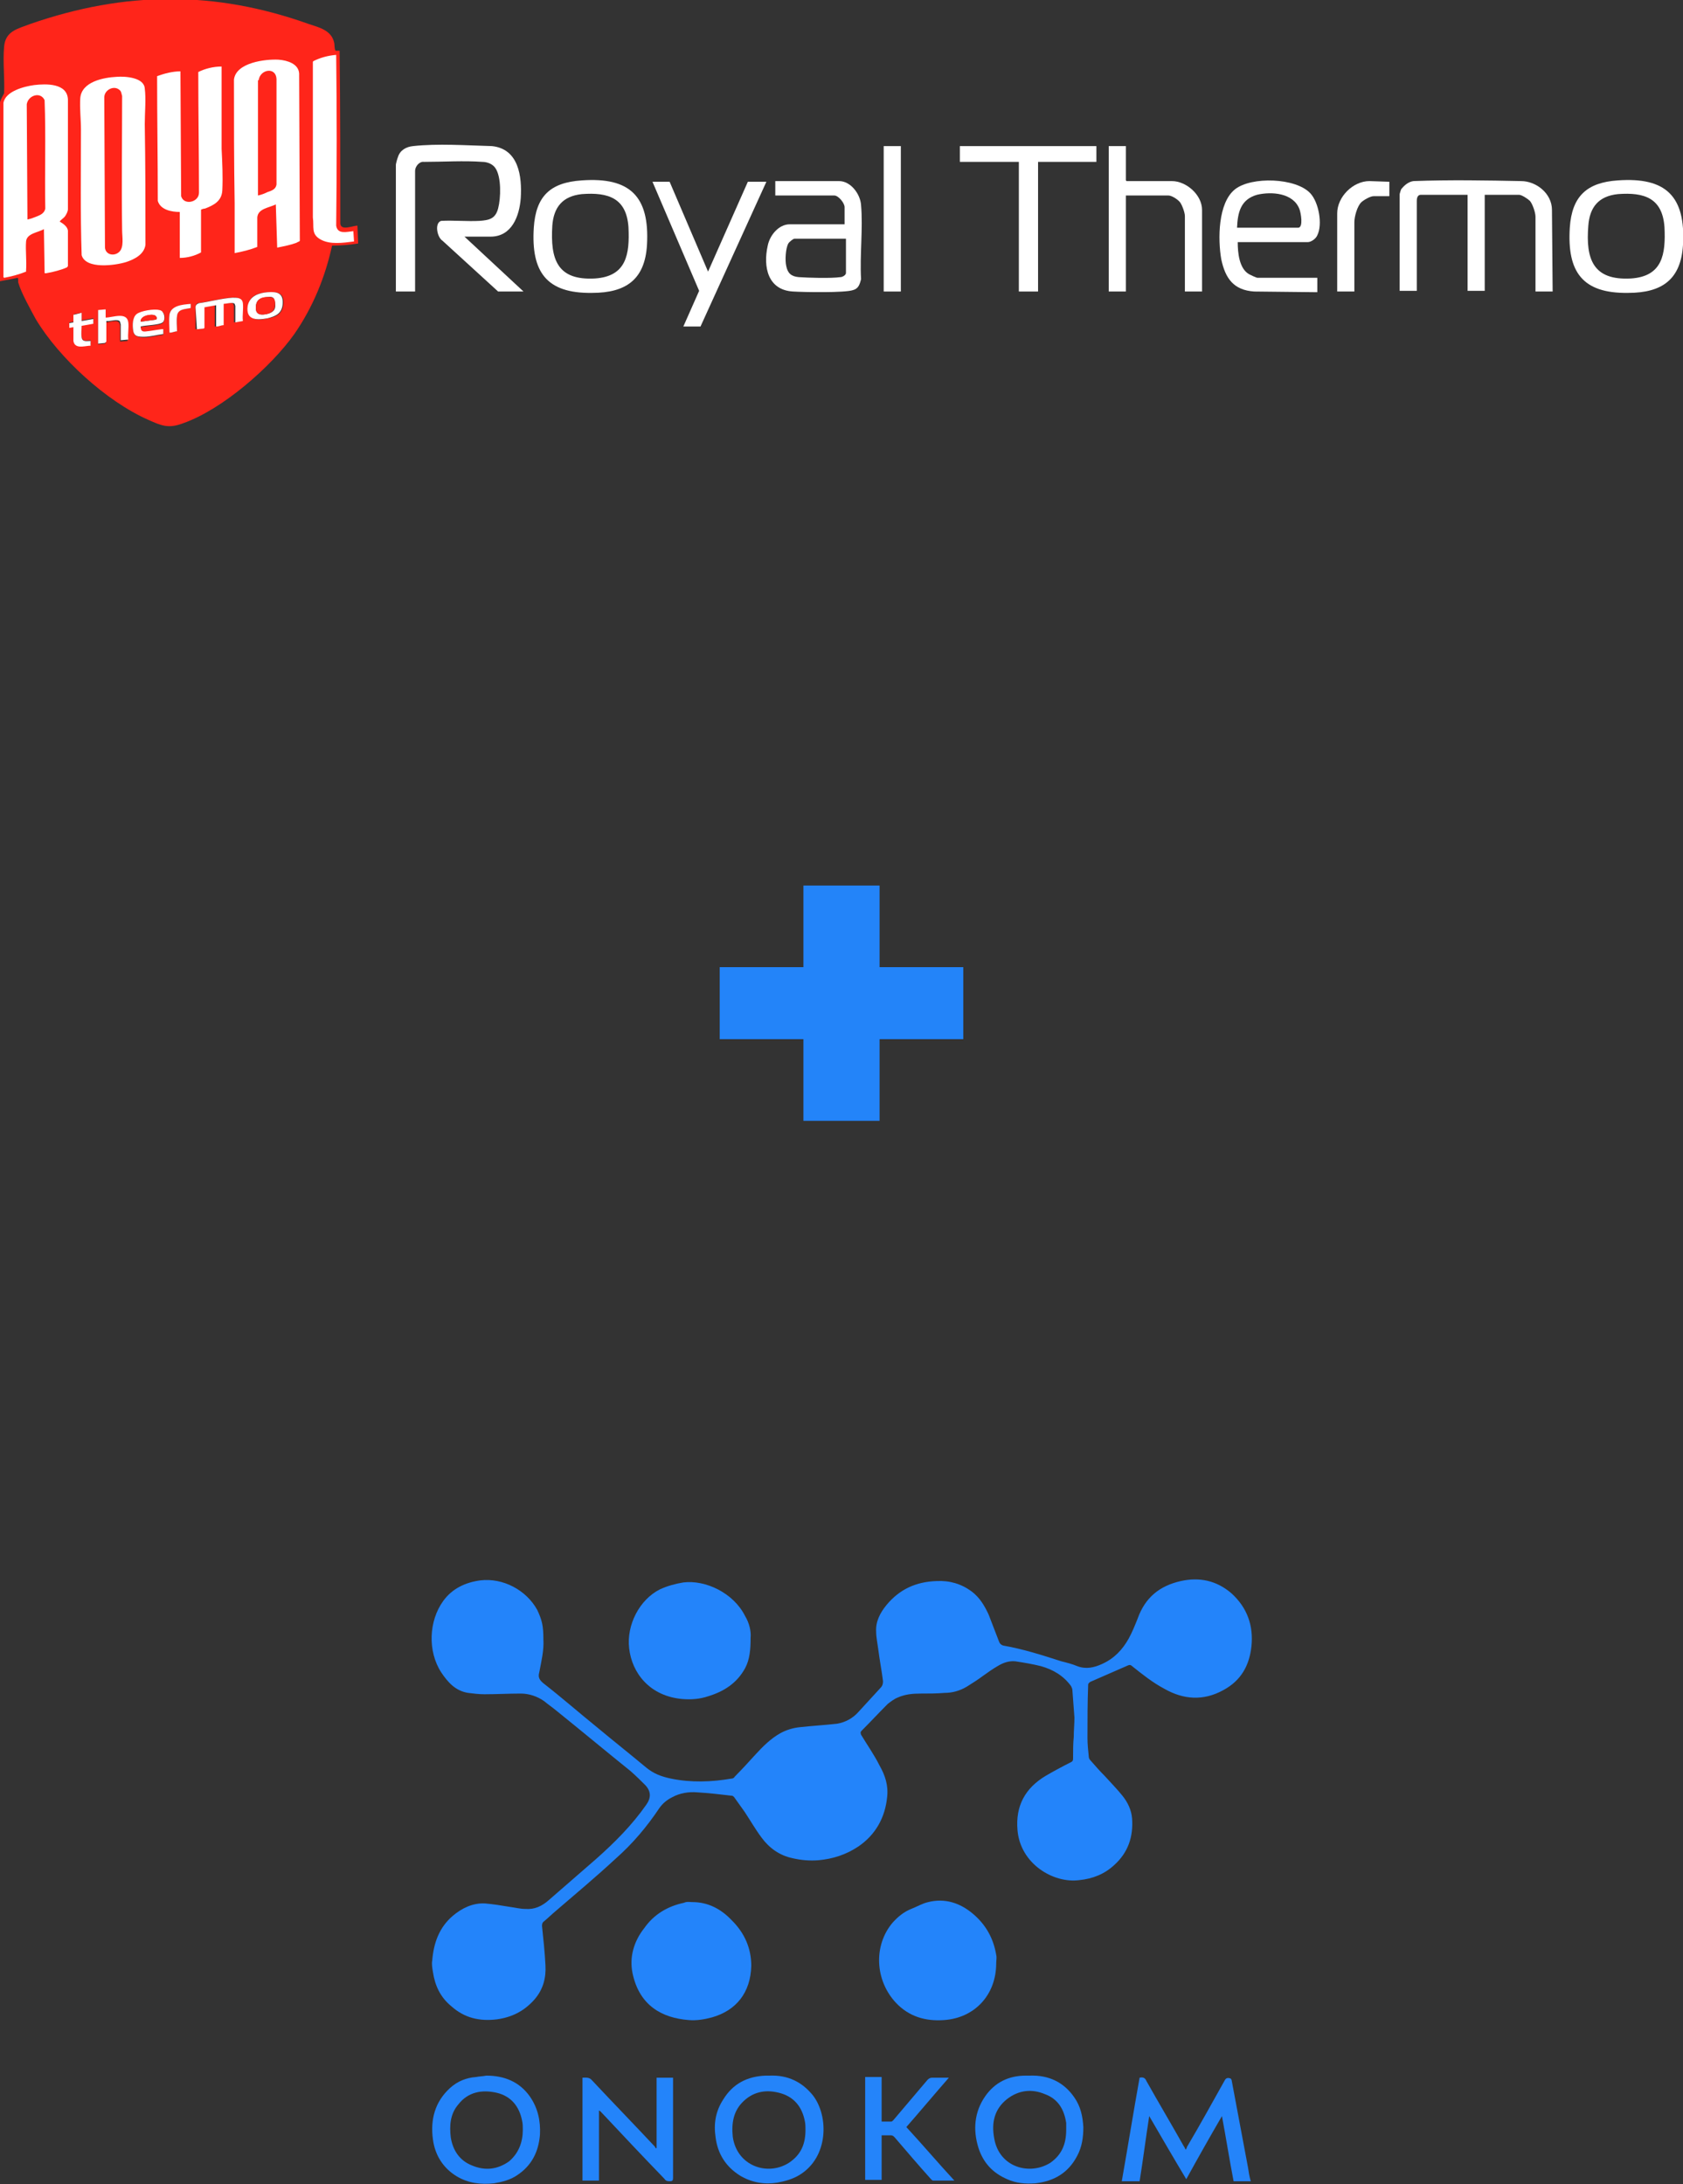 <?xml version="1.0" encoding="utf-8"?>
<!-- Generator: Adobe Illustrator 28.4.1, SVG Export Plug-In . SVG Version: 6.00 Build 0)  -->
<svg version="1.1" id="_Слой_1" xmlns="http://www.w3.org/2000/svg" xmlns:xlink="http://www.w3.org/1999/xlink" x="0px"
	 y="0px" viewBox="0 0 245.3 318.4" style="enable-background:new 0 0 245.3 318.4;" xml:space="preserve">
<rect x="0" y="0" width="245.3" height="318.4" fill="#333333" stroke="none"/>
<style type="text/css">
	.st0{fill:#2384FA;}
	.st1{fill:#2484FA;}
	.st2{enable-background:new    ;}
	.st3{fill:#2384F9;}
	.st4{fill:#FFFFFF;}
	.st5{fill:#FF251A;}
</style>
<g id="_Слой_1-2">
	<g>
		<path class="st0" d="M79.2,239c0.1,1.6-0.3,3.2-0.6,4.8c-0.2,0.7,0,1.1,0.6,1.6c2.7,2.1,5.2,4.3,7.8,6.4c2.4,2,4.8,3.9,7.2,5.9
			c1.1,0.9,2.2,1.3,3.6,1.6c2.9,0.6,5.9,0.5,8.8,0c0.2,0,0.4-0.1,0.5-0.3c1-1,2-2.1,3-3.2c1.1-1.2,2.2-2.3,3.6-3.1
			c0.9-0.5,1.9-0.8,2.9-0.9c1.8-0.2,3.6-0.3,5.4-0.5c1.2-0.2,2.3-0.8,3.1-1.7c1.1-1.2,2.2-2.4,3.3-3.6c0.2-0.2,0.3-0.5,0.3-0.9
			c-0.2-1.6-0.5-3.1-0.7-4.7c-0.1-0.8-0.3-1.7-0.3-2.5c-0.1-1.5,0.6-2.8,1.5-3.9c1.9-2.3,4.3-3.4,7.3-3.5c1.9-0.1,3.6,0.4,5.1,1.5
			c1.2,0.9,1.9,2.1,2.5,3.4c0.5,1.3,1,2.6,1.5,3.9c0.1,0.3,0.3,0.5,0.6,0.6c2.9,0.5,5.7,1.4,8.5,2.3c0.8,0.2,1.6,0.4,2.3,0.7
			c1.3,0.5,2.5,0.2,3.6-0.3c1.8-0.8,3-2.1,3.9-3.7c0.5-0.9,0.9-1.9,1.3-2.9c1.1-3.1,3.2-4.8,6.3-5.5c2.7-0.6,5.2-0.1,7.4,1.8
			c2.3,2.1,3.2,4.7,2.9,7.7c-0.3,2.8-1.5,5-4.1,6.4c-2.9,1.6-5.8,1.4-8.6-0.2c-1.7-0.9-3.2-2.1-4.7-3.3c-0.2-0.2-0.4-0.2-0.6-0.1
			c-1.8,0.8-3.7,1.6-5.5,2.4c-0.1,0.1-0.3,0.2-0.3,0.4c-0.1,2.6-0.1,5.2-0.1,7.8c0,0.9,0.1,1.8,0.2,2.8c0,0.1,0.1,0.3,0.2,0.4
			c0.7,0.8,1.4,1.6,2.1,2.3c0.9,1,1.8,1.9,2.6,2.9s1.3,2.1,1.4,3.3c0.2,2.7-0.6,5-2.6,6.8c-1.4,1.3-3.1,2-5.1,2.2
			c-3.8,0.5-8.6-2.4-9-7.3c-0.3-3.5,1.1-6.1,4.1-7.9c1.2-0.7,2.5-1.4,3.7-2c0.2-0.1,0.3-0.2,0.3-0.5c0-1.1,0-2.2,0.1-3.2
			c0-0.9,0.1-1.9,0.1-2.8c-0.1-1.3-0.2-2.7-0.3-4c0-0.2-0.1-0.4-0.2-0.6c-1.1-1.5-2.6-2.4-4.4-2.9c-1.2-0.3-2.4-0.5-3.7-0.7
			c-0.9-0.1-1.8,0.2-2.6,0.7c-0.7,0.4-1.4,0.9-2.1,1.4c-0.8,0.6-1.6,1.1-2.4,1.6c-1,0.6-2.1,0.9-3.2,0.9c-1.2,0.1-2.3,0.1-3.5,0.1
			s-2.3,0.1-3.4,0.6c-0.5,0.2-1,0.6-1.4,0.9c-1.3,1.3-2.5,2.6-3.8,3.9c-0.2,0.2-0.2,0.3-0.1,0.6c0.9,1.5,1.9,2.9,2.7,4.5
			c0.8,1.4,1.3,2.9,1.1,4.6c-0.3,3-1.7,5.5-4.2,7.2c-1.8,1.2-3.7,1.8-5.8,2c-1.3,0.1-2.5,0-3.8-0.3c-1.9-0.4-3.4-1.5-4.5-3
			c-0.9-1.2-1.7-2.6-2.5-3.8c-0.5-0.7-1-1.4-1.5-2.1c-0.1-0.1-0.2-0.2-0.3-0.2c-1.7-0.2-3.4-0.4-5.1-0.5c-1.2-0.1-2.5,0.1-3.6,0.7
			c-0.8,0.4-1.4,0.9-1.9,1.6c-1.8,2.7-3.9,5.2-6.4,7.4c-2.8,2.6-5.8,5.1-8.7,7.6c-0.6,0.5-1.1,1-1.7,1.5c-0.3,0.2-0.3,0.5-0.3,0.7
			c0.2,1.9,0.4,3.8,0.5,5.7c0.1,1.8-0.3,3.5-1.6,5c-1.5,1.7-3.3,2.6-5.5,2.9c-2.5,0.3-4.7-0.2-6.6-1.9c-1.6-1.3-2.4-3-2.7-5
			c-0.1-0.6-0.2-1.2-0.1-1.7c0.2-2.5,1-4.8,3-6.5c1.3-1.1,2.9-1.9,4.7-1.8c1.2,0.1,2.4,0.3,3.6,0.5c0.8,0.1,1.5,0.3,2.3,0.3
			c1.3,0.1,2.4-0.4,3.4-1.3c2.3-2,4.6-4,6.9-6c2.7-2.4,5.2-4.9,7.3-7.9c0.7-1,0.7-1.9-0.1-2.8c-0.7-0.7-1.4-1.4-2.2-2.1
			c-3.6-2.9-7.2-5.9-10.8-8.8c-0.6-0.5-1.2-0.9-1.8-1.4c-1-0.7-2.2-1.1-3.4-1.1c-1.8,0-3.5,0.1-5.3,0.1c-0.8,0-1.6-0.1-2.4-0.2
			c-1.8-0.3-2.9-1.5-3.9-3c-2-3.1-1.8-7.5,0.3-10.4c1.3-1.8,3.2-2.7,5.4-3c3.3-0.4,6.7,1.4,8.3,4.3C79,236.2,79.2,237,79.2,239
			L79.2,239L79.2,239z"/>
		<path class="st0" d="M109.4,238.8c0,1.6-0.1,3.1-0.8,4.4c-1.2,2.2-3.1,3.4-5.4,4.1c-1.2,0.4-2.4,0.5-3.7,0.4
			c-4.8-0.4-7.4-3.8-7.8-7.4c-0.4-3.4,1.5-7.1,4.5-8.6c1.1-0.5,2.2-0.8,3.4-1c3.2-0.4,7.3,1.5,9,4.9
			C109.2,236.6,109.5,237.8,109.4,238.8L109.4,238.8L109.4,238.8z"/>
		<path class="st0" d="M145.2,286.2c0,4.7-3.2,8-7.6,8.3c-2.7,0.2-5.1-0.5-7-2.5c-3.1-3.3-3.3-8.4-0.5-11.7c0.8-0.9,1.7-1.6,2.7-2
			c0.8-0.3,1.6-0.8,2.5-1c2.4-0.6,4.6,0.1,6.5,1.7s3,3.6,3.4,6C145.3,285.4,145.2,285.8,145.2,286.2L145.2,286.2L145.2,286.2
			L145.2,286.2z"/>
		<path class="st0" d="M100.9,277.3c2.3,0,4.2,1,5.8,2.7c1.8,1.8,2.8,4,2.8,6.6c-0.1,3.9-2.2,6.5-5.7,7.5c-1.1,0.3-2.3,0.5-3.4,0.4
			c-3.9-0.3-7.2-2.1-8.2-6.8c-0.5-2.4,0.2-4.7,1.7-6.6c1.4-2,3.4-3.2,5.8-3.7C100.1,277.2,100.5,277.3,100.9,277.3L100.9,277.3
			L100.9,277.3z"/>
		<path class="st1" d="M166.1,302.9c0.5-0.1,0.8,0,1,0.5c1.8,3.2,3.7,6.4,5.5,9.6c0.1,0.1,0.1,0.2,0.2,0.4c0.1-0.1,0.2-0.3,0.2-0.4
			c1.9-3.2,3.7-6.5,5.5-9.7c0.2-0.4,0.5-0.4,0.8-0.3c0.1,0,0.1,0.1,0.2,0.2c0.8,4.3,1.6,8.5,2.4,12.8c0.1,0.7,0.2,1.3,0.4,2h-2.5
			c-0.6-3.1-1.1-6.3-1.7-9.5c-1.8,3.1-3.5,6.1-5.2,9.2c-1.8-3-3.6-6.1-5.4-9.2c-0.5,3.2-0.9,6.4-1.4,9.5h-2.6
			C164.4,312.9,165.2,307.9,166.1,302.9L166.1,302.9L166.1,302.9z"/>
		<path class="st1" d="M150.1,302.6c2.8-0.1,5,1,6.5,3.2c0.9,1.3,1.2,2.7,1.3,4.3c0,1.5-0.2,2.9-0.9,4.2c-1.3,2.5-3.4,3.7-6.1,4
			c-1.4,0.1-2.8,0-4.1-0.6c-2.1-0.9-3.5-2.4-4.2-4.6c-0.8-2.6-0.6-5.2,1-7.5c1.4-2,3.4-3,5.9-3H150.1L150.1,302.6L150.1,302.6z
			 M155.4,310.5c0-0.3,0-0.6,0-1c-0.3-2-1.2-3.5-3.1-4.2c-1.9-0.8-3.8-0.6-5.5,0.7c-1.9,1.5-2.3,3.5-1.9,5.7
			c0.7,4.3,5.2,5.5,8.2,3.6C154.8,314.1,155.4,312.5,155.4,310.5L155.4,310.5L155.4,310.5z"/>
		<path class="st1" d="M112.2,302.6c2.6-0.1,4.7,0.9,6.3,2.9c2.3,3,2.3,9-2,11.6c-1,0.6-2.1,0.9-3.2,1.1c-1.9,0.3-3.7,0-5.4-1
			c-2.1-1.3-3.3-3.2-3.6-5.6c-0.3-2,0-3.8,1.1-5.5c1.4-2.3,3.5-3.4,6.2-3.5H112.2L112.2,302.6L112.2,302.6z M117.4,310.5
			c0-0.4,0-0.9-0.1-1.3c-0.4-2-1.5-3.4-3.4-4c-2-0.6-3.9-0.4-5.5,1.1c-1.5,1.4-1.8,3.2-1.6,5.2c0.6,4.3,5.1,5.8,8.2,3.8
			C116.8,314.1,117.4,312.5,117.4,310.5L117.4,310.5L117.4,310.5z"/>
		<path class="st1" d="M70.9,302.6c2.6,0,4.8,0.9,6.3,3c1.2,1.7,1.6,3.6,1.5,5.6c-0.2,2.5-1.2,4.5-3.3,5.9c-1,0.7-2.2,1-3.4,1.2
			c-1.9,0.2-3.7,0-5.4-1c-2-1.2-3.2-3.1-3.5-5.4c-0.4-2.9,0.3-5.5,2.5-7.5c1.1-1,2.4-1.5,3.8-1.6C69.9,302.7,70.4,302.7,70.9,302.6
			L70.9,302.6L70.9,302.6z M76.2,310.5c0-0.4,0-0.9-0.1-1.3c-0.4-2.1-1.6-3.6-3.7-4.1c-2.2-0.5-4.2-0.1-5.6,1.7
			c-1.2,1.4-1.3,3.1-1.1,4.8c0.3,1.9,1.3,3.4,3.1,4.1c1.9,0.8,3.7,0.6,5.4-0.6C75.6,313.9,76.2,312.3,76.2,310.5L76.2,310.5
			L76.2,310.5z"/>
		<path class="st0" d="M84.9,317.9v-15c0.5,0,1-0.1,1.4,0.4c3,3.2,6.1,6.4,9.1,9.6c0.1,0.1,0.1,0.2,0.2,0.3c0,0,0.1,0,0.1-0.1v-10.2
			h2.4v14.6c0,0.4-0.1,0.5-0.5,0.5s-0.6-0.1-0.8-0.4c-3.1-3.2-6.1-6.4-9.2-9.7c-0.1-0.1-0.2-0.2-0.3-0.2v10.2L84.9,317.9L84.9,317.9
			L84.9,317.9z"/>
		<path class="st1" d="M139.1,317.9H136c-0.1,0-0.2-0.1-0.3-0.2c-1.8-2-3.5-4-5.3-6.1c-0.2-0.2-0.3-0.3-0.6-0.3c-0.4,0-0.8,0-1.3,0
			v6.5h-2.4v-15h2.4v6.5c0.5,0,0.9,0,1.4,0c0.1,0,0.2-0.1,0.3-0.2c1.7-2,3.4-4,5-5.9c0.2-0.2,0.4-0.3,0.7-0.3c0.8,0,1.6,0,2.4,0
			c-2.1,2.4-4.1,4.8-6.2,7.2C134.5,312.7,136.7,315.3,139.1,317.9L139.1,317.9L139.1,317.9L139.1,317.9z"/>
	</g>
</g>
<g class="st2">
	<path class="st3" d="M140.4,151.5h-12.2v11.9h-11.1v-11.9h-12.2V141h12.2v-11.9h11.1V141h12.2V151.5z"/>
</g>
<path class="st4" d="M67.7,34.5l8.6,8h-3.7l-8.1-7.4c-0.8-0.5-1.2-2.6-0.2-2.9c1.8-0.1,3.8,0.1,5.6,0c1.4-0.1,2.3-0.3,2.7-1.8
	c0.4-1.5,0.5-4.6-0.4-5.9c-0.4-0.6-1.2-0.9-1.9-0.9c-2.7-0.2-5.7,0-8.5,0c-0.7-0.1-1.3,0.7-1.3,1.3v17.6h-2.8V24
	c0-0.1,0.2-0.9,0.3-1.1c0.3-1,1.2-1.5,2.2-1.6c3.6-0.4,7.8-0.1,11.5,0c3.9,0.4,4.4,4.4,4.2,7.6c-0.2,2.6-1.3,5.6-4.4,5.6H67.7
	L67.7,34.5z"/>
<path class="st4" d="M226.3,42.5h-2.5V31.6c0-0.6-0.4-1.8-0.8-2.3c-0.3-0.3-1.2-0.9-1.6-0.9h-5v14h-2.5v-14h-6.8
	c-0.6,0-0.6,0.7-0.6,0.9v13.1H204V28.3c0,0,0.2-0.8,0.3-0.8c0.4-0.5,1-1,1.7-1.1c5.3-0.2,10.7-0.1,15.7,0c2.2,0,4.5,1.8,4.5,4.2
	L226.3,42.5L226.3,42.5L226.3,42.5z"/>
<path class="st4" d="M182.8,42.5c-3-0.2-4.2-1.9-4.8-4.7c-0.5-2.9-0.5-8.2,2-10.2c2.4-1.9,8.9-1.7,11,0.6c1.2,1.3,1.8,4.5,1,6.1
	c-0.2,0.5-0.9,1-1.4,1h-10.2c0,1.5,0.2,3.9,1.7,4.7c0.2,0.1,1,0.5,1.2,0.5h8.7v2.1L182.8,42.5L182.8,42.5z M180.3,33.2h8.9
	c0.8,0,0.4-2.2,0.2-2.7c-0.9-2.4-4.1-2.6-6.2-2.1C180.8,29.1,180.4,31,180.3,33.2L180.3,33.2L180.3,33.2z"/>
<path class="st4" d="M123.1,32.7v-2.5c0-0.6-0.9-1.7-1.5-1.7H113v-2.1h9.3c1.7,0,3.1,1.9,3.2,3.5c0.3,3.4-0.2,7.3,0,10.8
	c-0.2,0.8-0.4,1.4-1.2,1.6c-1.2,0.4-7.1,0.3-8.7,0.2c-3.7-0.2-4.4-3.6-3.7-6.7c0.3-1.5,1.6-3.1,3.2-3.1H123.1L123.1,32.7z
	 M123.1,34.8h-7.3c-0.2,0-0.8,0.5-0.9,0.7c-0.4,0.7-0.5,2.5-0.3,3.3c0.2,1,0.7,1.5,1.8,1.6c1.4,0.1,4.7,0.2,6.1,0
	c0.3,0,0.8-0.3,0.8-0.6v-5H123.1L123.1,34.8z"/>
<path class="st4" d="M235.8,26.3c7-0.5,9.9,2.3,9.5,9.4c-0.3,5-3,7-8,7c-6.7,0.1-8.9-3.1-8.5-9.5C229.1,28.6,231.3,26.6,235.8,26.3
	L235.8,26.3L235.8,26.3z M235.8,28.3c-2.8,0.3-4.1,1.9-4.3,4.6c-0.4,4.9,0.7,8,6.2,7.7c4.6-0.3,5.1-3.5,4.9-7.5
	C242.3,28.9,239.7,28,235.8,28.3z"/>
<path class="st4" d="M84.8,26.3c7-0.5,9.9,2.3,9.5,9.4c-0.3,5-3,7-8,7c-6.7,0.1-8.9-3.1-8.5-9.5C78.1,28.6,80.2,26.6,84.8,26.3
	L84.8,26.3L84.8,26.3z M84.8,28.3c-2.8,0.3-4.1,1.9-4.3,4.6c-0.3,4.9,0.7,8,6.2,7.7c4.6-0.3,5.1-3.5,4.9-7.5
	C91.3,28.9,88.7,28,84.8,28.3L84.8,28.3z"/>
<path class="st4" d="M164.1,21.3v5l0.1,0.1h6.6c2.1,0,4.4,2,4.4,4.2v11.9h-2.5v-11c0-0.5-0.4-1.6-0.7-2s-1.2-1-1.7-1h-6.2v14h-2.5
	V21.3H164.1L164.1,21.3z"/>
<polygon class="st4" points="159.8,21.3 159.8,23.6 151.3,23.6 151.3,42.5 148.5,42.5 148.5,23.6 139.9,23.6 139.9,21.3 "/>
<polygon class="st4" points="109,26.5 111.7,26.5 102.1,47.6 99.6,47.6 101.9,42.4 95.1,26.5 97.6,26.5 103.2,39.6 "/>
<rect x="128.8" y="21.3" class="st4" width="2.5" height="21.2"/>
<path class="st4" d="M202.5,26.5v2.1h-2.3c-0.5,0-1.5,0.6-1.8,0.9c-0.6,0.6-1,2.1-1,2.9v10.1h-2.5V31.1c0-2.4,2.3-4.7,4.7-4.7
	L202.5,26.5L202.5,26.5z"/>
<path class="st4" d="M1.3,12.8c0,0,14.2-6.2,47-5.1l1,0.2l0.1,24.9c0,0,0.3,0.8,1.4,0.6c1.1-0.2,1.1-0.2,1.1-0.2v2
	c0,0-2.7,0.8-4.9,0.1c0,0-21.7,3.9-43.4,4.9l-0.6,0l-2.8,0.6V14.9L1.3,12.8z"/>
<path class="st5" d="M0,14.9c0.1-0.4,0.4-0.9,0.6-1.3c0.1-2.2-0.2-4.6,0-6.8c0.2-2.3,2-2.6,3.8-3.3c13.8-4.8,26.9-4.9,40.6,0
	c1.5,0.5,3.3,0.9,3.7,2.7c0.1,0.4,0,0.8,0.2,1.2h0.6c0.1,8.4,0.1,16.8,0.1,25.2c0.1,1.1,1.8,0.3,2.5,0.3l0.1,2.6
	c-1.3,0.2-2.5,0.3-3.8,0.3c-1,4.6-2.8,9-5.5,12.9c-3.4,4.8-10.5,11-16.2,13c-2.1,0.8-3.1,0.4-5.1-0.5c-6.1-2.7-13-9-16.4-14.7
	c-0.7-1.3-2.1-3.8-2.5-5.2c-0.1-0.2,0-0.5-0.1-0.8L0,41V14.9L0,14.9L0,14.9z M49,8c-1.2,0.1-2.3,0.4-3.3,0.9L45.6,9v22.7
	c0.2,1.4-0.3,2.4,1.1,3.2c1.4,0.8,3.3,0.5,4.9,0.3l-0.1-1.5c-1,0.1-2.3,0.5-2.5-0.8C49.1,24.5,49.1,16.3,49,8L49,8L49,8z M40.4,36.1
	c1-0.2,2-0.4,2.8-0.7c0.1-0.1,0.5-0.2,0.5-0.3l-0.1-24.4c-0.1-1.4-1.7-1.9-3-2c-1.9-0.1-6.2,0.4-6.5,2.9c0,6,0,12,0.1,18
	c0,2.4,0,4.8,0,7.3c1.1-0.2,2.3-0.5,3.3-0.9v-4.3c0.1-1.3,1.7-1.4,2.7-1.9L40.4,36.1L40.4,36.1L40.4,36.1z M26.2,30.9v6.7
	c1.1,0,2.2-0.3,3.1-0.8v-6.2c0-0.1,0.5-0.2,0.6-0.2c1.3-0.5,2.4-1.1,2.5-2.6c0.1-2,0-4.1-0.1-6.1c0-4,0-8,0-12
	c-1.2,0-2.4,0.3-3.4,0.8c0,5.9,0.1,11.7,0.1,17.6c0,1.4-2.2,1.9-2.6,0.5l-0.1-18.2c-1.1,0-2.3,0.3-3.4,0.7v0.1
	c0,6.1,0.1,12.1,0.1,18.1C23.4,30.6,25,30.9,26.2,30.9L26.2,30.9L26.2,30.9z M17,11.2c-1.9,0.1-5.1,0.7-5.3,3.1
	c-0.1,1.5,0.1,3.1,0.1,4.6c0,6.1-0.1,12.2,0.1,18.3c0.6,2.1,4.9,1.5,6.5,1c1.2-0.4,2.6-1.1,2.8-2.5c0-5.9,0-11.8-0.1-17.6
	c0-1.6,0.2-3.7,0-5.2C21,11.3,18.3,11.1,17,11.2L17,11.2L17,11.2z M0.5,15v25.4l0.1,0.1c1.1-0.2,2.2-0.5,3.2-0.9v-0.2
	c0.1-1.4-0.1-2.9,0-4.2c0.1-1.2,1.8-1.3,2.6-1.8l0.1,6.4c0.1,0.1,0.3,0,0.4,0c0.7-0.1,2.2-0.5,2.8-0.8c0.1,0,0.1-0.1,0.2-0.2v-5.2
	c-0.1-0.6-0.7-1-1.2-1.3c0.2-0.3,0.6-0.5,0.8-0.8s0.4-0.7,0.4-1v-16c-0.1-2.4-3.2-2.3-4.9-2.1C3.5,12.6,0.8,13.3,0.5,15L0.5,15
	L0.5,15z M39,42.6c-1.3,0.1-2.7,0.5-2.8,2c-0.2,2.1,1.3,2.2,2.9,1.8c1.2-0.2,2.1-0.7,2.2-2.1C41.4,42.7,40.5,42.5,39,42.6L39,42.6
	L39,42.6z M28.5,44.8V48l1-0.1l0.1-0.1v-3l1.7-0.3v3c0,0.1,0,0.1,0.1,0.1c0.3,0,0.7-0.2,1-0.2v-3.1c0.3,0,1.4-0.3,1.6,0l0.1,0.3V47
	l1.1-0.2c-0.1-0.8,0.1-1.8,0-2.6s-0.8-0.9-1.5-0.8c-1.5,0.1-3.3,0.6-4.9,0.8C28.6,44.3,28.5,44.6,28.5,44.8L28.5,44.8L28.5,44.8z
	 M24.7,45.9c-0.1,0.8,0.1,1.7,0,2.5c0,0.1,0,0.1,0.1,0.1c0.3,0,0.7-0.2,1-0.2c0-0.7-0.1-1.5,0-2.2c0.1-1.1,1.1-1,2-1.2v-0.6
	C26.7,44.5,24.9,44.5,24.7,45.9L24.7,45.9z M15.4,45.1l-1.1,0.2v4.9l1-0.1l0.1-0.1v-3c0.5,0,1.7-0.5,2,0.1c0,0,0.1,0.3,0.1,0.4v2.3
	l1.1-0.1c-0.1-0.8,0.1-1.8,0-2.5c-0.2-1.6-2.3-0.7-3.3-0.7L15.4,45.1L15.4,45.1L15.4,45.1z M23.7,45.5c-0.1-0.1-0.4-0.2-0.5-0.2
	c-0.7-0.2-2.7,0.1-3.3,0.6s-0.6,1.6-0.5,2.3c0.1,0.9,0.9,1,1.6,1c0.9,0,1.9-0.3,2.8-0.4v-0.7c-0.1-0.1-2.1,0.3-2.4,0.3
	c-0.6,0-0.9,0-0.9-0.7c0.7-0.2,2.7-0.2,3.2-0.6C24.1,46.7,24.1,45.8,23.7,45.5L23.7,45.5L23.7,45.5z M11.9,45.6l-1.1,0.2v1.1
	L10.1,47v0.7l0.6-0.1v2c0,0.1,0.1,0.4,0.2,0.5c0.5,0.6,1.6,0.3,2.3,0.2v-0.7c-0.5,0-1.2,0.3-1.3-0.5c-0.1-0.5,0-1.1,0-1.7l1.7-0.3
	v-0.7l-1.7,0.3L11.9,45.6L11.9,45.6L11.9,45.6z"/>
<path class="st4" d="M28.5,44.8c0-0.3,0.2-0.5,0.5-0.6c1.5-0.2,3.3-0.7,4.9-0.8c0.7,0,1.4,0,1.5,0.8s-0.1,1.8,0,2.6L34.3,47v-2.4
	l-0.1-0.3c-0.2-0.3-1.3,0-1.6,0v3.1c-0.3,0-0.7,0.2-1,0.2c-0.1,0-0.1,0-0.1-0.1v-3l-1.7,0.3v3l-0.1,0.1l-1,0.1L28.5,44.8L28.5,44.8
	L28.5,44.8z"/>
<path class="st4" d="M23.7,45.5c0.3,0.3,0.4,1.2,0,1.5c-0.5,0.4-2.5,0.4-3.2,0.6c0,0.7,0.3,0.8,0.9,0.7c0.3,0,2.4-0.4,2.4-0.3v0.7
	c-0.9,0.1-1.9,0.4-2.8,0.4c-0.8,0-1.5,0-1.6-1c-0.1-0.7-0.1-1.8,0.5-2.3s2.6-0.8,3.3-0.6C23.4,45.2,23.7,45.4,23.7,45.5L23.7,45.5
	L23.7,45.5z M20.5,46.9l2.2-0.3c0.3-0.1,0.1-0.5-0.1-0.6C22.1,45.7,20.4,46.1,20.5,46.9L20.5,46.9z"/>
<path class="st4" d="M39,42.6c1.4-0.1,2.3,0.1,2.2,1.7c-0.1,1.4-1,1.8-2.2,2.1c-1.6,0.3-3.2,0.3-2.9-1.8
	C36.4,43.1,37.8,42.7,39,42.6L39,42.6L39,42.6z M39,43.3c-1.2,0.1-1.8,0.5-1.7,1.8c0.1,1,1.2,0.8,1.9,0.6c0.8-0.3,1-0.7,0.9-1.5
	S39.8,43.2,39,43.3L39,43.3L39,43.3z"/>
<path class="st4" d="M15.4,45.1v1.2c1,0,3.1-0.9,3.3,0.7c0.1,0.8-0.1,1.7,0,2.5l-1.1,0.1v-2.3c0,0-0.1-0.3-0.1-0.4
	c-0.3-0.5-1.5,0-2-0.1v3L15.3,50l-1,0.1v-4.9L15.4,45.1L15.4,45.1L15.4,45.1z"/>
<path class="st4" d="M11.9,45.6v1.2l1.7-0.3v0.7l-1.7,0.3c0,0.5-0.1,1.1,0,1.7c0.1,0.7,0.8,0.5,1.3,0.5v0.7c-0.7,0-1.8,0.4-2.3-0.2
	c-0.1-0.1-0.2-0.4-0.2-0.5v-2l-0.6,0.1v-0.7l0.6-0.1v-1.1L11.9,45.6L11.9,45.6L11.9,45.6z"/>
<path class="st4" d="M24.7,45.9c0.2-1.4,2-1.5,3.1-1.6v0.6c-0.8,0.2-1.9,0.1-2,1.2c-0.1,0.7,0,1.5,0,2.2c-0.3,0-0.7,0.2-1,0.2
	c-0.1,0-0.1,0-0.1-0.1C24.7,47.6,24.6,46.7,24.7,45.9L24.7,45.9z"/>
<path class="st5" d="M37.7,11.7c0.2-1.6,2.5-2,2.6-0.2v15.4c-0.1,0.7-0.7,0.9-1.3,1.1c-0.4,0.2-0.9,0.4-1.4,0.5V11.7H37.7z"/>
<path class="st5" d="M3.9,15.2c0.2-1.3,2-1.9,2.6-0.6c0.2,5.3,0,10.5,0.1,15.8C6.5,31,6,31.3,5.5,31.5S4.5,31.9,4,32L3.9,15.2
	L3.9,15.2z"/>
<path class="st5" d="M17.4,13.1c0.3,0.2,0.3,0.6,0.4,0.9c0,6.5-0.1,13,0,19.6c0,0.9,0.3,2.4-0.4,3.1s-2,0.5-2.1-0.6l-0.1-21.9
	C15.2,13.1,16.6,12.4,17.4,13.1L17.4,13.1z"/>
<path class="st5" d="M20.5,46.9C20.4,46,22,45.7,22.6,46c0.2,0.1,0.4,0.5,0.1,0.6L20.5,46.9L20.5,46.9z"/>
<path class="st5" d="M39,43.3c0.7,0,1.1,0.1,1.1,0.9s-0.2,1.2-0.9,1.5c-0.7,0.2-1.8,0.4-1.9-0.6C37.2,43.8,37.9,43.3,39,43.3
	L39,43.3L39,43.3z"/>
</svg>
